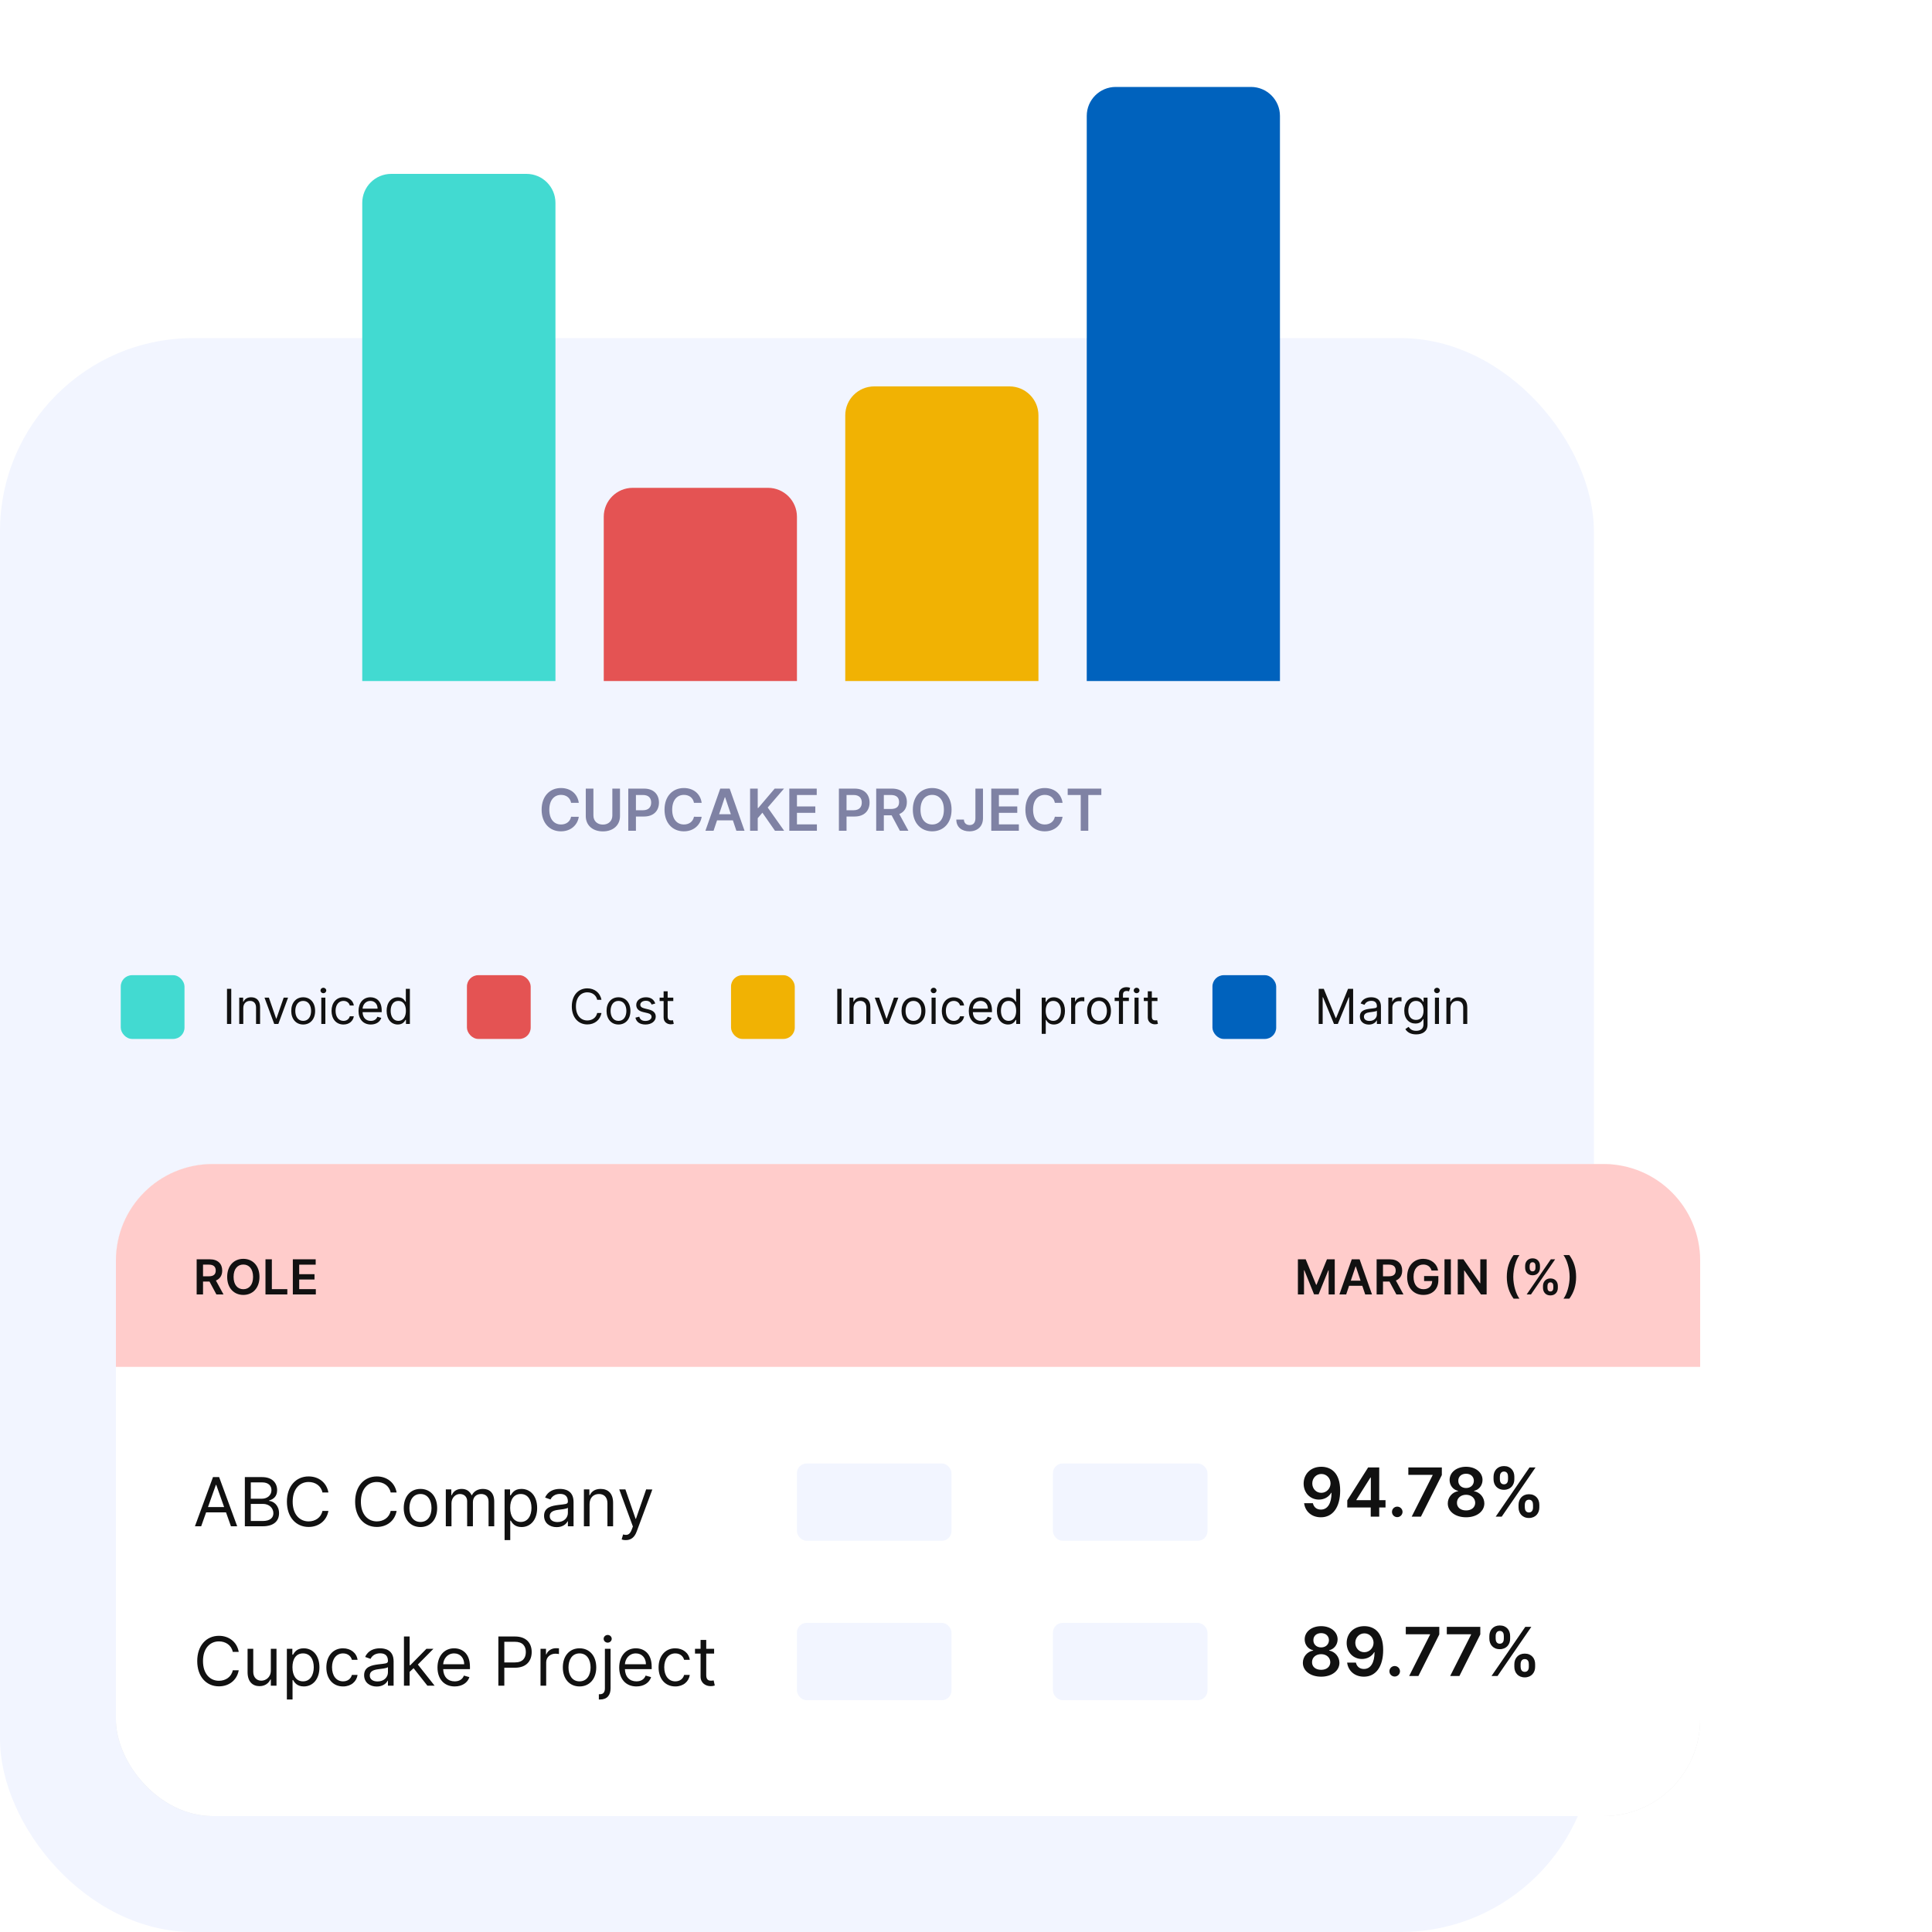 <svg width="400" height="400" viewBox="0 0 400 400" fill="none" xmlns="http://www.w3.org/2000/svg">
<rect y="70" width="330" height="330" rx="40" fill="#F2F5FF"/>
<rect x="25" y="201.901" width="13.198" height="13.198" rx="2.346" fill="#42DAD1"/>
<path d="M47.879 204.727H46.998V212H47.879V204.727ZM50.369 208.719C50.369 207.767 50.958 207.227 51.761 207.227C52.538 207.227 53.011 207.735 53.011 208.591V212H53.849V208.534C53.849 207.142 53.107 206.474 52.002 206.474C51.178 206.474 50.667 206.844 50.411 207.398H50.34V206.545H49.531V212H50.369V208.719ZM59.645 206.545H58.736L57.23 210.892H57.174L55.668 206.545H54.759L56.776 212H57.628L59.645 206.545ZM62.772 212.114C64.249 212.114 65.244 210.991 65.244 209.301C65.244 207.597 64.249 206.474 62.772 206.474C61.295 206.474 60.3 207.597 60.3 209.301C60.3 210.991 61.295 212.114 62.772 212.114ZM62.772 211.361C61.65 211.361 61.139 210.395 61.139 209.301C61.139 208.207 61.65 207.227 62.772 207.227C63.894 207.227 64.406 208.207 64.406 209.301C64.406 210.395 63.894 211.361 62.772 211.361ZM66.523 212H67.361V206.545H66.523V212ZM66.949 205.636C67.276 205.636 67.546 205.381 67.546 205.068C67.546 204.756 67.276 204.5 66.949 204.5C66.622 204.5 66.353 204.756 66.353 205.068C66.353 205.381 66.622 205.636 66.949 205.636ZM71.112 212.114C72.319 212.114 73.115 211.375 73.257 210.409H72.419C72.262 211.006 71.765 211.361 71.112 211.361C70.118 211.361 69.478 210.537 69.478 209.273C69.478 208.037 70.132 207.227 71.112 207.227C71.85 207.227 72.291 207.682 72.419 208.179H73.257C73.115 207.156 72.248 206.474 71.098 206.474C69.62 206.474 68.64 207.639 68.64 209.301C68.64 210.935 69.578 212.114 71.112 212.114ZM76.769 212.114C77.877 212.114 78.686 211.56 78.942 210.736L78.132 210.509C77.919 211.077 77.426 211.361 76.769 211.361C75.785 211.361 75.107 210.725 75.068 209.557H79.027V209.202C79.027 207.17 77.82 206.474 76.684 206.474C75.206 206.474 74.226 207.639 74.226 209.315C74.226 210.991 75.192 212.114 76.769 212.114ZM75.068 208.832C75.125 207.984 75.725 207.227 76.684 207.227C77.593 207.227 78.175 207.909 78.175 208.832H75.068ZM82.362 212.114C83.413 212.114 83.768 211.46 83.953 211.162H84.052V212H84.862V204.727H84.024V207.412H83.953C83.768 207.128 83.441 206.474 82.376 206.474C80.998 206.474 80.046 207.568 80.046 209.287C80.046 211.02 80.998 212.114 82.362 212.114ZM82.475 211.361C81.424 211.361 80.885 210.438 80.885 209.273C80.885 208.122 81.41 207.227 82.475 207.227C83.498 207.227 84.038 208.051 84.038 209.273C84.038 210.509 83.484 211.361 82.475 211.361Z" fill="#111111"/>
<rect x="96.674" y="201.901" width="13.198" height="13.198" rx="2.346" fill="#E45353"/>
<path d="M124.524 207C124.254 205.509 123.061 204.628 121.598 204.628C119.737 204.628 118.388 206.062 118.388 208.364C118.388 210.665 119.737 212.099 121.598 212.099C123.061 212.099 124.254 211.219 124.524 209.727H123.643C123.43 210.736 122.564 211.276 121.598 211.276C120.277 211.276 119.24 210.253 119.24 208.364C119.24 206.474 120.277 205.452 121.598 205.452C122.564 205.452 123.43 205.991 123.643 207H124.524ZM128.049 212.114C129.527 212.114 130.521 210.991 130.521 209.301C130.521 207.597 129.527 206.474 128.049 206.474C126.572 206.474 125.578 207.597 125.578 209.301C125.578 210.991 126.572 212.114 128.049 212.114ZM128.049 211.361C126.927 211.361 126.416 210.395 126.416 209.301C126.416 208.207 126.927 207.227 128.049 207.227C129.172 207.227 129.683 208.207 129.683 209.301C129.683 210.395 129.172 211.361 128.049 211.361ZM135.664 207.767C135.401 206.993 134.812 206.474 133.732 206.474C132.581 206.474 131.729 207.128 131.729 208.051C131.729 208.804 132.177 209.308 133.178 209.543L134.087 209.756C134.638 209.884 134.897 210.146 134.897 210.523C134.897 210.991 134.4 211.375 133.618 211.375C132.933 211.375 132.503 211.08 132.354 210.494L131.559 210.693C131.754 211.62 132.518 212.114 133.633 212.114C134.9 212.114 135.763 211.421 135.763 210.48C135.763 209.72 135.287 209.241 134.314 209.003L133.505 208.804C132.858 208.644 132.567 208.428 132.567 208.009C132.567 207.54 133.064 207.199 133.732 207.199C134.464 207.199 134.765 207.604 134.911 207.98L135.664 207.767ZM139.397 206.545H138.232V205.239H137.394V206.545H136.57V207.256H137.394V210.665C137.394 211.616 138.161 212.071 138.871 212.071C139.184 212.071 139.383 212.014 139.496 211.972L139.326 211.219C139.255 211.233 139.141 211.261 138.957 211.261C138.587 211.261 138.232 211.148 138.232 210.438V207.256H139.397V206.545Z" fill="#111111"/>
<rect x="151.35" y="201.901" width="13.198" height="13.198" rx="2.346" fill="#F1B203"/>
<path d="M174.228 204.727H173.347V212H174.228V204.727ZM176.718 208.719C176.718 207.767 177.308 207.227 178.11 207.227C178.888 207.227 179.36 207.735 179.36 208.591V212H180.199V208.534C180.199 207.142 179.456 206.474 178.352 206.474C177.528 206.474 177.017 206.844 176.761 207.398H176.69V206.545H175.88V212H176.718V208.719ZM185.995 206.545H185.086L183.58 210.892H183.523L182.018 206.545H181.108L183.126 212H183.978L185.995 206.545ZM189.122 212.114C190.599 212.114 191.593 210.991 191.593 209.301C191.593 207.597 190.599 206.474 189.122 206.474C187.644 206.474 186.65 207.597 186.65 209.301C186.65 210.991 187.644 212.114 189.122 212.114ZM189.122 211.361C187.999 211.361 187.488 210.395 187.488 209.301C187.488 208.207 187.999 207.227 189.122 207.227C190.244 207.227 190.755 208.207 190.755 209.301C190.755 210.395 190.244 211.361 189.122 211.361ZM192.873 212H193.711V206.545H192.873V212ZM193.299 205.636C193.625 205.636 193.895 205.381 193.895 205.068C193.895 204.756 193.625 204.5 193.299 204.5C192.972 204.5 192.702 204.756 192.702 205.068C192.702 205.381 192.972 205.636 193.299 205.636ZM197.461 212.114C198.669 212.114 199.464 211.375 199.606 210.409H198.768C198.612 211.006 198.115 211.361 197.461 211.361C196.467 211.361 195.828 210.537 195.828 209.273C195.828 208.037 196.481 207.227 197.461 207.227C198.2 207.227 198.64 207.682 198.768 208.179H199.606C199.464 207.156 198.598 206.474 197.447 206.474C195.97 206.474 194.99 207.639 194.99 209.301C194.99 210.935 195.927 212.114 197.461 212.114ZM203.118 212.114C204.226 212.114 205.036 211.56 205.292 210.736L204.482 210.509C204.269 211.077 203.775 211.361 203.118 211.361C202.135 211.361 201.456 210.725 201.417 209.557H205.377V209.202C205.377 207.17 204.17 206.474 203.033 206.474C201.556 206.474 200.576 207.639 200.576 209.315C200.576 210.991 201.542 212.114 203.118 212.114ZM201.417 208.832C201.474 207.984 202.074 207.227 203.033 207.227C203.942 207.227 204.525 207.909 204.525 208.832H201.417ZM208.711 212.114C209.763 212.114 210.118 211.46 210.302 211.162H210.402V212H211.211V204.727H210.373V207.412H210.302C210.118 207.128 209.791 206.474 208.726 206.474C207.348 206.474 206.396 207.568 206.396 209.287C206.396 211.02 207.348 212.114 208.711 212.114ZM208.825 211.361C207.774 211.361 207.234 210.438 207.234 209.273C207.234 208.122 207.76 207.227 208.825 207.227C209.848 207.227 210.388 208.051 210.388 209.273C210.388 210.509 209.834 211.361 208.825 211.361ZM215.675 214.045H216.513V211.162H216.584C216.769 211.46 217.124 212.114 218.175 212.114C219.539 212.114 220.491 211.02 220.491 209.287C220.491 207.568 219.539 206.474 218.161 206.474C217.096 206.474 216.769 207.128 216.584 207.412H216.485V206.545H215.675V214.045ZM216.499 209.273C216.499 208.051 217.039 207.227 218.062 207.227C219.127 207.227 219.653 208.122 219.653 209.273C219.653 210.438 219.113 211.361 218.062 211.361C217.053 211.361 216.499 210.509 216.499 209.273ZM221.769 212H222.607V208.548C222.607 207.81 223.189 207.27 223.985 207.27C224.209 207.27 224.439 207.312 224.496 207.327V206.474C224.4 206.467 224.18 206.46 224.056 206.46C223.403 206.46 222.834 206.83 222.635 207.369H222.579V206.545H221.769V212ZM227.54 212.114C229.017 212.114 230.011 210.991 230.011 209.301C230.011 207.597 229.017 206.474 227.54 206.474C226.062 206.474 225.068 207.597 225.068 209.301C225.068 210.991 226.062 212.114 227.54 212.114ZM227.54 211.361C226.417 211.361 225.906 210.395 225.906 209.301C225.906 208.207 226.417 207.227 227.54 207.227C228.662 207.227 229.173 208.207 229.173 209.301C229.173 210.395 228.662 211.361 227.54 211.361ZM233.719 206.545H232.498V205.991C232.498 205.452 232.725 205.168 233.279 205.168C233.521 205.168 233.663 205.224 233.748 205.253L233.989 204.528C233.862 204.472 233.606 204.386 233.194 204.386C232.413 204.386 231.66 204.855 231.66 205.793V206.545H230.779V207.256H231.66V212H232.498V207.256H233.719V206.545ZM234.894 212H235.732V206.545H234.894V212ZM235.32 205.636C235.647 205.636 235.917 205.381 235.917 205.068C235.917 204.756 235.647 204.5 235.32 204.5C234.993 204.5 234.724 204.756 234.724 205.068C234.724 205.381 234.993 205.636 235.32 205.636ZM239.639 206.545H238.474V205.239H237.636V206.545H236.812V207.256H237.636V210.665C237.636 211.616 238.403 212.071 239.114 212.071C239.426 212.071 239.625 212.014 239.739 211.972L239.568 211.219C239.497 211.233 239.384 211.261 239.199 211.261C238.83 211.261 238.474 211.148 238.474 210.438V207.256H239.639V206.545Z" fill="#111111"/>
<rect x="251.023" y="201.901" width="13.198" height="13.198" rx="2.346" fill="#0062BD"/>
<path d="M273.021 204.727V212H273.845V206.474H273.916L276.189 212H276.984L279.257 206.474H279.328V212H280.152V204.727H279.101L276.629 210.764H276.544L274.072 204.727H273.021ZM283.409 212.128C284.361 212.128 284.858 211.616 285.029 211.261H285.071V212H285.909V208.406C285.909 206.673 284.588 206.474 283.892 206.474C283.068 206.474 282.131 206.759 281.705 207.753L282.5 208.037C282.685 207.639 283.122 207.213 283.921 207.213C284.691 207.213 285.071 207.621 285.071 208.321V208.349C285.071 208.754 284.659 208.719 283.665 208.847C282.653 208.978 281.548 209.202 281.548 210.452C281.548 211.517 282.372 212.128 283.409 212.128ZM283.537 211.375C282.869 211.375 282.387 211.077 282.387 210.494C282.387 209.855 282.969 209.656 283.622 209.571C283.977 209.528 284.929 209.429 285.071 209.259V210.026C285.071 210.707 284.531 211.375 283.537 211.375ZM287.439 212H288.277V208.548C288.277 207.81 288.859 207.27 289.655 207.27C289.879 207.27 290.109 207.312 290.166 207.327V206.474C290.07 206.467 289.85 206.46 289.726 206.46C289.072 206.46 288.504 206.83 288.305 207.369H288.249V206.545H287.439V212ZM293.195 214.159C294.502 214.159 295.553 213.562 295.553 212.156V206.545H294.744V207.412H294.658C294.474 207.128 294.133 206.474 293.067 206.474C291.69 206.474 290.738 207.568 290.738 209.244C290.738 210.949 291.732 211.915 293.053 211.915C294.119 211.915 294.46 211.29 294.644 210.991H294.715V212.099C294.715 213.009 294.076 213.42 293.195 213.42C292.205 213.42 291.857 212.898 291.633 212.597L290.965 213.065C291.306 213.637 291.977 214.159 293.195 214.159ZM293.167 211.162C292.116 211.162 291.576 210.366 291.576 209.23C291.576 208.122 292.102 207.227 293.167 207.227C294.19 207.227 294.729 208.051 294.729 209.23C294.729 210.438 294.175 211.162 293.167 211.162ZM297.087 212H297.925V206.545H297.087V212ZM297.513 205.636C297.84 205.636 298.11 205.381 298.11 205.068C298.11 204.756 297.84 204.5 297.513 204.5C297.187 204.5 296.917 204.756 296.917 205.068C296.917 205.381 297.187 205.636 297.513 205.636ZM300.298 208.719C300.298 207.767 300.888 207.227 301.691 207.227C302.468 207.227 302.941 207.735 302.941 208.591V212H303.779V208.534C303.779 207.142 303.036 206.474 301.932 206.474C301.108 206.474 300.597 206.844 300.341 207.398H300.27V206.545H299.46V212H300.298V208.719Z" fill="#111111"/>
<path d="M75 42C75 38.686 77.686 36 81 36H109C112.314 36 115 38.686 115 42V141H75V42Z" fill="#42DAD1"/>
<path d="M125 107C125 103.686 127.686 101 131 101H159C162.314 101 165 103.686 165 107V141H125V107Z" fill="#E45353"/>
<path d="M175 86C175 82.686 177.686 80 181 80H209C212.314 80 215 82.686 215 86V141H175V86Z" fill="#F1B203"/>
<path d="M225 24C225 20.686 227.686 18 231 18H259C262.314 18 265 20.686 265 24V141H225V24Z" fill="#0062BD"/>
<path d="M119.831 166.217C119.562 164.278 118.071 163.153 116.136 163.153C113.857 163.153 112.139 164.815 112.139 167.636C112.139 170.453 113.835 172.119 116.136 172.119C118.212 172.119 119.588 170.777 119.831 169.111L118.237 169.102C118.037 170.125 117.202 170.7 116.158 170.7C114.743 170.7 113.729 169.639 113.729 167.636C113.729 165.668 114.734 164.572 116.162 164.572C117.223 164.572 118.054 165.173 118.237 166.217H119.831ZM126.78 163.273V168.842C126.78 169.938 126.017 170.722 124.82 170.722C123.618 170.722 122.86 169.938 122.86 168.842V163.273H121.279V168.974C121.279 170.849 122.685 172.132 124.82 172.132C126.946 172.132 128.361 170.849 128.361 168.974V163.273H126.78ZM130.08 172H131.661V169.051H133.331C135.347 169.051 136.429 167.841 136.429 166.162C136.429 164.496 135.359 163.273 133.352 163.273H130.08V172ZM131.661 167.751V164.594H133.109C134.294 164.594 134.818 165.233 134.818 166.162C134.818 167.091 134.294 167.751 133.118 167.751H131.661ZM145.272 166.217C145.004 164.278 143.512 163.153 141.578 163.153C139.298 163.153 137.581 164.815 137.581 167.636C137.581 170.453 139.277 172.119 141.578 172.119C143.653 172.119 145.029 170.777 145.272 169.111L143.679 169.102C143.478 170.125 142.643 170.7 141.599 170.7C140.184 170.7 139.17 169.639 139.17 167.636C139.17 165.668 140.176 164.572 141.603 164.572C142.664 164.572 143.495 165.173 143.679 166.217H145.272ZM147.735 172L148.456 169.848H151.737L152.461 172H154.149L151.072 163.273H149.12L146.048 172H147.735ZM148.882 168.578L150.062 165.062H150.13L151.311 168.578H148.882ZM155.298 172H156.879V169.401L157.847 168.259L160.45 172H162.351L158.946 167.189L162.321 163.273H160.391L156.986 167.283H156.879V163.273H155.298V172ZM163.419 172H169.13V170.675H165V168.293H168.801V166.967H165V164.598H169.096V163.273H163.419V172ZM173.685 172H175.266V169.051H176.936C178.952 169.051 180.034 167.841 180.034 166.162C180.034 164.496 178.965 163.273 176.958 163.273H173.685V172ZM175.266 167.751V164.594H176.715C177.9 164.594 178.424 165.233 178.424 166.162C178.424 167.091 177.9 167.751 176.723 167.751H175.266ZM181.408 172H182.989V168.804H184.599L186.312 172H188.077L186.189 168.54C187.216 168.126 187.757 167.249 187.757 166.064C187.757 164.398 186.683 163.273 184.68 163.273H181.408V172ZM182.989 167.491V164.594H184.438C185.618 164.594 186.146 165.135 186.146 166.064C186.146 166.993 185.618 167.491 184.446 167.491H182.989ZM197.011 167.636C197.011 164.815 195.289 163.153 193.001 163.153C190.708 163.153 188.991 164.815 188.991 167.636C188.991 170.453 190.708 172.119 193.001 172.119C195.289 172.119 197.011 170.457 197.011 167.636ZM195.421 167.636C195.421 169.622 194.424 170.7 193.001 170.7C191.582 170.7 190.58 169.622 190.58 167.636C190.58 165.651 191.582 164.572 193.001 164.572C194.424 164.572 195.421 165.651 195.421 167.636ZM201.949 163.273V169.409C201.944 170.33 201.518 170.82 200.76 170.82C200.052 170.82 199.579 170.389 199.566 169.682H197.994C197.994 171.293 199.17 172.119 200.7 172.119C202.383 172.119 203.512 171.097 203.517 169.409V163.273H201.949ZM205.232 172H210.942V170.675H206.813V168.293H210.614V166.967H206.813V164.598H210.908V163.273H205.232V172ZM219.991 166.217C219.723 164.278 218.231 163.153 216.297 163.153C214.017 163.153 212.299 164.815 212.299 167.636C212.299 170.453 213.995 172.119 216.297 172.119C218.372 172.119 219.748 170.777 219.991 169.111L218.397 169.102C218.197 170.125 217.362 170.7 216.318 170.7C214.903 170.7 213.889 169.639 213.889 167.636C213.889 165.668 214.895 164.572 216.322 164.572C217.383 164.572 218.214 165.173 218.397 166.217H219.991ZM221.055 164.598H223.753V172H225.321V164.598H228.018V163.273H221.055V164.598Z" fill="#7F82A4"/>
<g filter="url(#filter0_f)">
<rect x="24" y="241" width="328" height="135" rx="20" fill="#111111" fill-opacity="0.1"/>
</g>
<rect x="24" y="241" width="328" height="135" rx="20" fill="white"/>
<path d="M41.651 316L42.675 313.116H46.791L47.815 316H49.108L45.369 305.818H44.097L40.358 316H41.651ZM43.062 312.023L44.693 307.429H44.773L46.403 312.023H43.062ZM50.694 316H54.373C56.779 316 57.773 314.827 57.773 313.295C57.773 311.685 56.66 310.81 55.725 310.75V310.651C56.6 310.412 57.376 309.835 57.376 308.523C57.376 307.031 56.381 305.818 54.254 305.818H50.694V316ZM51.927 314.906V311.366H54.432C55.765 311.366 56.6 312.261 56.6 313.295C56.6 314.19 55.984 314.906 54.373 314.906H51.927ZM51.927 310.293V306.912H54.254C55.606 306.912 56.202 307.628 56.202 308.523C56.202 309.597 55.327 310.293 54.214 310.293H51.927ZM67.993 309C67.615 306.912 65.944 305.679 63.896 305.679C61.291 305.679 59.402 307.688 59.402 310.909C59.402 314.131 61.291 316.139 63.896 316.139C65.944 316.139 67.615 314.906 67.993 312.818H66.76C66.461 314.23 65.248 314.986 63.896 314.986C62.047 314.986 60.595 313.554 60.595 310.909C60.595 308.264 62.047 306.832 63.896 306.832C65.248 306.832 66.461 307.588 66.76 309H67.993ZM82.116 309C81.738 306.912 80.067 305.679 78.019 305.679C75.414 305.679 73.525 307.688 73.525 310.909C73.525 314.131 75.414 316.139 78.019 316.139C80.067 316.139 81.738 314.906 82.116 312.818H80.883C80.584 314.23 79.371 314.986 78.019 314.986C76.17 314.986 74.718 313.554 74.718 310.909C74.718 308.264 76.17 306.832 78.019 306.832C79.371 306.832 80.584 307.588 80.883 309H82.116ZM87.051 316.159C89.119 316.159 90.511 314.588 90.511 312.222C90.511 309.835 89.119 308.264 87.051 308.264C84.983 308.264 83.591 309.835 83.591 312.222C83.591 314.588 84.983 316.159 87.051 316.159ZM87.051 315.105C85.48 315.105 84.764 313.753 84.764 312.222C84.764 310.69 85.48 309.318 87.051 309.318C88.622 309.318 89.338 310.69 89.338 312.222C89.338 313.753 88.622 315.105 87.051 315.105ZM92.302 316H93.476V311.227C93.476 310.109 94.291 309.318 95.206 309.318C96.096 309.318 96.717 309.9 96.717 310.77V316H97.91V311.028C97.91 310.044 98.527 309.318 99.601 309.318C100.436 309.318 101.152 309.761 101.152 310.889V316H102.325V310.889C102.325 309.094 101.361 308.264 99.998 308.264C98.905 308.264 98.104 308.766 97.712 309.557H97.632C97.254 308.741 96.588 308.264 95.584 308.264C94.589 308.264 93.853 308.741 93.535 309.557H93.436V308.364H92.302V316ZM104.47 318.864H105.644V314.827H105.743C106.002 315.244 106.499 316.159 107.97 316.159C109.879 316.159 111.212 314.628 111.212 312.202C111.212 309.795 109.879 308.264 107.95 308.264C106.459 308.264 106.002 309.179 105.743 309.577H105.604V308.364H104.47V318.864ZM105.624 312.182C105.624 310.472 106.379 309.318 107.811 309.318C109.303 309.318 110.039 310.571 110.039 312.182C110.039 313.812 109.283 315.105 107.811 315.105C106.399 315.105 105.624 313.912 105.624 312.182ZM115.249 316.179C116.581 316.179 117.277 315.463 117.516 314.966H117.575V316H118.749V310.969C118.749 308.543 116.899 308.264 115.925 308.264C114.771 308.264 113.459 308.662 112.862 310.054L113.976 310.452C114.235 309.895 114.846 309.298 115.965 309.298C117.044 309.298 117.575 309.87 117.575 310.849V310.889C117.575 311.456 116.999 311.406 115.607 311.585C114.19 311.769 112.644 312.082 112.644 313.832C112.644 315.324 113.797 316.179 115.249 316.179ZM115.428 315.125C114.493 315.125 113.817 314.707 113.817 313.892C113.817 312.997 114.632 312.719 115.547 312.599C116.044 312.54 117.377 312.401 117.575 312.162V313.236C117.575 314.19 116.82 315.125 115.428 315.125ZM122.064 311.406C122.064 310.074 122.889 309.318 124.012 309.318C125.101 309.318 125.762 310.029 125.762 311.227V316H126.936V311.148C126.936 309.199 125.897 308.264 124.35 308.264C123.197 308.264 122.481 308.781 122.123 309.557H122.024V308.364H120.89V316H122.064V311.406ZM129.562 318.864C130.621 318.864 131.367 318.302 131.809 317.114L135.061 308.384L133.778 308.364L131.67 314.449H131.59L129.482 308.364H128.21L131.034 316.04L130.815 316.636C130.387 317.8 129.86 317.909 129.005 317.69L128.707 318.724C128.826 318.784 129.164 318.864 129.562 318.864Z" fill="#111111"/>
<rect x="165" y="303" width="32" height="16" rx="2" fill="#F2F5FF"/>
<rect x="218" y="303" width="32" height="16" rx="2" fill="#F2F5FF"/>
<path d="M273.578 303.679C271.371 303.664 269.904 305.18 269.904 307.169C269.909 309.088 271.276 310.475 273.061 310.475C274.16 310.475 275.115 309.943 275.607 309.068H275.676C275.671 311.246 274.881 312.543 273.474 312.543C272.594 312.543 272.002 312.036 271.818 311.226H270.004C270.213 312.911 271.545 314.139 273.474 314.139C275.915 314.139 277.471 312.101 277.466 308.596C277.461 304.887 275.532 303.689 273.578 303.679ZM273.583 305.17C274.672 305.17 275.472 306.075 275.472 307.114C275.477 308.168 274.637 309.073 273.563 309.073C272.48 309.073 271.699 308.218 271.694 307.129C271.694 306.036 272.504 305.17 273.583 305.17ZM278.938 312.111H283.795V314H285.555V312.111H286.857V310.594H285.555V303.818H283.258L278.938 310.644V312.111ZM283.815 310.594H280.827V310.515L283.735 305.906H283.815V310.594ZM289.287 314.109C289.874 314.109 290.376 313.622 290.381 313.016C290.376 312.419 289.874 311.932 289.287 311.932C288.681 311.932 288.189 312.419 288.194 313.016C288.189 313.622 288.681 314.109 289.287 314.109ZM292.278 314H294.192L298.517 305.394V303.818H291.582V305.359H296.608V305.429L292.278 314ZM303.536 314.139C305.738 314.139 307.314 312.926 307.319 311.271C307.314 309.998 306.375 308.934 305.191 308.735V308.665C306.221 308.437 306.936 307.512 306.941 306.408C306.936 304.842 305.495 303.679 303.536 303.679C301.562 303.679 300.12 304.837 300.125 306.408C300.12 307.512 300.826 308.437 301.875 308.665V308.735C300.672 308.934 299.743 309.998 299.748 311.271C299.743 312.926 301.314 314.139 303.536 314.139ZM303.536 312.717C302.382 312.717 301.637 312.081 301.647 311.141C301.637 310.167 302.437 309.476 303.536 309.476C304.62 309.476 305.415 310.172 305.425 311.141C305.415 312.081 304.674 312.717 303.536 312.717ZM303.536 308.079C302.591 308.079 301.915 307.467 301.925 306.582C301.915 305.707 302.571 305.121 303.536 305.121C304.485 305.121 305.137 305.707 305.147 306.582C305.137 307.472 304.466 308.079 303.536 308.079ZM314.398 312.091C314.403 313.274 315.153 314.283 316.55 314.283C317.942 314.283 318.708 313.274 318.703 312.091V311.554C318.708 310.361 317.962 309.362 316.55 309.362C315.173 309.362 314.403 310.371 314.398 311.554V312.091ZM309.222 306.264C309.227 307.447 309.978 308.447 311.38 308.447C312.767 308.447 313.532 307.457 313.528 306.264V305.727C313.532 304.534 312.787 303.535 311.38 303.535C310.008 303.535 309.227 304.534 309.222 305.727V306.264ZM309.67 314H310.917L317.917 303.818H316.67L309.67 314ZM315.695 311.554C315.7 311.027 315.924 310.495 316.55 310.495C317.206 310.495 317.4 311.027 317.395 311.554V312.091C317.4 312.618 317.187 313.14 316.55 313.14C315.914 313.14 315.7 312.613 315.695 312.091V311.554ZM310.53 305.727C310.535 305.205 310.748 304.668 311.38 304.668C312.036 304.668 312.225 305.2 312.22 305.727V306.264C312.225 306.791 312.016 307.313 311.38 307.313C310.743 307.313 310.535 306.791 310.53 306.264V305.727Z" fill="#111111"/>
<path d="M49.426 342C49.048 339.912 47.378 338.679 45.33 338.679C42.724 338.679 40.835 340.688 40.835 343.909C40.835 347.131 42.724 349.139 45.33 349.139C47.378 349.139 49.048 347.906 49.426 345.818H48.193C47.895 347.23 46.682 347.986 45.33 347.986C43.48 347.986 42.028 346.554 42.028 343.909C42.028 341.264 43.48 339.832 45.33 339.832C46.682 339.832 47.895 340.588 48.193 342H49.426ZM56.072 345.878C56.072 347.31 54.978 347.966 54.103 347.966C53.129 347.966 52.433 347.25 52.433 346.136V341.364H51.259V346.216C51.259 348.165 52.294 349.099 53.725 349.099C54.879 349.099 55.634 348.483 55.992 347.707H56.072V349H57.245V341.364H56.072V345.878ZM59.394 351.864H60.568V347.827H60.667C60.925 348.244 61.423 349.159 62.894 349.159C64.803 349.159 66.136 347.628 66.136 345.202C66.136 342.795 64.803 341.264 62.874 341.264C61.383 341.264 60.925 342.179 60.667 342.577H60.528V341.364H59.394V351.864ZM60.548 345.182C60.548 343.472 61.303 342.318 62.735 342.318C64.227 342.318 64.962 343.571 64.962 345.182C64.962 346.812 64.207 348.105 62.735 348.105C61.323 348.105 60.548 346.912 60.548 345.182ZM71.028 349.159C72.718 349.159 73.832 348.125 74.031 346.773H72.857C72.638 347.608 71.942 348.105 71.028 348.105C69.636 348.105 68.741 346.952 68.741 345.182C68.741 343.452 69.656 342.318 71.028 342.318C72.062 342.318 72.678 342.955 72.857 343.651H74.031C73.832 342.219 72.619 341.264 71.008 341.264C68.94 341.264 67.567 342.895 67.567 345.222C67.567 347.509 68.88 349.159 71.028 349.159ZM77.993 349.179C79.325 349.179 80.021 348.463 80.26 347.966H80.32V349H81.493V343.969C81.493 341.543 79.644 341.264 78.669 341.264C77.516 341.264 76.203 341.662 75.606 343.054L76.72 343.452C76.979 342.895 77.59 342.298 78.709 342.298C79.788 342.298 80.32 342.87 80.32 343.849V343.889C80.32 344.456 79.743 344.406 78.351 344.585C76.934 344.769 75.388 345.082 75.388 346.832C75.388 348.324 76.541 349.179 77.993 349.179ZM78.172 348.125C77.237 348.125 76.561 347.707 76.561 346.892C76.561 345.997 77.376 345.719 78.291 345.599C78.788 345.54 80.121 345.401 80.32 345.162V346.236C80.32 347.19 79.564 348.125 78.172 348.125ZM83.634 349H84.808V346.141L85.628 345.381L88.487 349H89.978L86.513 344.625L89.74 341.364H88.288L84.947 344.764H84.808V338.818H83.634V349ZM94.137 349.159C95.688 349.159 96.822 348.384 97.18 347.23L96.046 346.912C95.748 347.707 95.057 348.105 94.137 348.105C92.76 348.105 91.81 347.215 91.755 345.58H97.299V345.082C97.299 342.239 95.609 341.264 94.018 341.264C91.949 341.264 90.577 342.895 90.577 345.241C90.577 347.588 91.93 349.159 94.137 349.159ZM91.755 344.565C91.835 343.377 92.675 342.318 94.018 342.318C95.29 342.318 96.106 343.273 96.106 344.565H91.755ZM103.18 349H104.413V345.281H106.64C109.012 345.281 110.081 343.839 110.081 342.04C110.081 340.24 109.012 338.818 106.621 338.818H103.18V349ZM104.413 344.188V339.912H106.581C108.236 339.912 108.868 340.817 108.868 342.04C108.868 343.263 108.236 344.188 106.601 344.188H104.413ZM111.908 349H113.081V344.168C113.081 343.134 113.896 342.378 115.01 342.378C115.323 342.378 115.646 342.438 115.726 342.457V341.264C115.592 341.254 115.284 341.244 115.11 341.244C114.195 341.244 113.399 341.761 113.121 342.517H113.041V341.364H111.908V349ZM119.987 349.159C122.055 349.159 123.447 347.588 123.447 345.222C123.447 342.835 122.055 341.264 119.987 341.264C117.919 341.264 116.526 342.835 116.526 345.222C116.526 347.588 117.919 349.159 119.987 349.159ZM119.987 348.105C118.416 348.105 117.7 346.753 117.7 345.222C117.7 343.69 118.416 342.318 119.987 342.318C121.558 342.318 122.274 343.69 122.274 345.222C122.274 346.753 121.558 348.105 119.987 348.105ZM125.238 341.364V349.557C125.238 350.332 124.92 350.77 124.204 350.77H123.985V351.864H124.224C125.695 351.864 126.411 350.969 126.411 349.557V341.364H125.238ZM125.815 340.091C126.272 340.091 126.65 339.733 126.65 339.295C126.65 338.858 126.272 338.5 125.815 338.5C125.357 338.5 124.979 338.858 124.979 339.295C124.979 339.733 125.357 340.091 125.815 340.091ZM131.762 349.159C133.313 349.159 134.447 348.384 134.805 347.23L133.671 346.912C133.373 347.707 132.682 348.105 131.762 348.105C130.385 348.105 129.435 347.215 129.381 345.58H134.924V345.082C134.924 342.239 133.233 341.264 131.643 341.264C129.574 341.264 128.202 342.895 128.202 345.241C128.202 347.588 129.555 349.159 131.762 349.159ZM129.381 344.565C129.46 343.377 130.3 342.318 131.643 342.318C132.915 342.318 133.731 343.273 133.731 344.565H129.381ZM139.811 349.159C141.501 349.159 142.615 348.125 142.814 346.773H141.64C141.422 347.608 140.726 348.105 139.811 348.105C138.419 348.105 137.524 346.952 137.524 345.182C137.524 343.452 138.439 342.318 139.811 342.318C140.845 342.318 141.461 342.955 141.64 343.651H142.814C142.615 342.219 141.402 341.264 139.791 341.264C137.723 341.264 136.351 342.895 136.351 345.222C136.351 347.509 137.663 349.159 139.811 349.159ZM147.85 341.364H146.219V339.534H145.046V341.364H143.893V342.358H145.046V347.131C145.046 348.463 146.12 349.099 147.114 349.099C147.552 349.099 147.83 349.02 147.989 348.96L147.751 347.906C147.651 347.926 147.492 347.966 147.233 347.966C146.716 347.966 146.219 347.807 146.219 346.812V342.358H147.85V341.364Z" fill="#111111"/>
<rect x="165" y="336" width="32" height="16" rx="2" fill="#F2F5FF"/>
<rect x="218" y="336" width="32" height="16" rx="2" fill="#F2F5FF"/>
<path d="M273.532 347.139C275.734 347.139 277.31 345.926 277.315 344.271C277.31 342.998 276.371 341.934 275.188 341.735V341.665C276.217 341.437 276.933 340.512 276.938 339.408C276.933 337.842 275.491 336.679 273.532 336.679C271.558 336.679 270.116 337.837 270.121 339.408C270.116 340.512 270.822 341.437 271.871 341.665V341.735C270.668 341.934 269.739 342.998 269.744 344.271C269.739 345.926 271.31 347.139 273.532 347.139ZM273.532 345.717C272.379 345.717 271.633 345.081 271.643 344.141C271.633 343.167 272.433 342.476 273.532 342.476C274.616 342.476 275.411 343.172 275.421 344.141C275.411 345.081 274.67 345.717 273.532 345.717ZM273.532 341.079C272.587 341.079 271.911 340.467 271.921 339.582C271.911 338.707 272.567 338.121 273.532 338.121C274.482 338.121 275.133 338.707 275.143 339.582C275.133 340.472 274.462 341.079 273.532 341.079ZM282.485 336.679C280.277 336.664 278.811 338.18 278.811 340.169C278.816 342.088 280.183 343.475 281.968 343.475C283.066 343.475 284.021 342.943 284.513 342.068H284.583C284.578 344.246 283.787 345.543 282.38 345.543C281.5 345.543 280.909 345.036 280.725 344.226H278.91C279.119 345.911 280.451 347.139 282.38 347.139C284.821 347.139 286.377 345.101 286.372 341.596C286.367 337.887 284.438 336.689 282.485 336.679ZM282.49 338.17C283.578 338.17 284.379 339.075 284.379 340.114C284.384 341.168 283.544 342.073 282.47 342.073C281.386 342.073 280.605 341.218 280.6 340.129C280.6 339.036 281.411 338.17 282.49 338.17ZM288.76 347.109C289.347 347.109 289.849 346.622 289.854 346.016C289.849 345.419 289.347 344.932 288.76 344.932C288.153 344.932 287.661 345.419 287.666 346.016C287.661 346.622 288.153 347.109 288.76 347.109ZM291.75 347H293.664L297.99 338.394V336.818H291.054V338.359H296.081V338.429L291.75 347ZM300.241 347H302.155L306.48 338.394V336.818H299.545V338.359H304.571V338.429L300.241 347ZM313.528 345.091C313.533 346.274 314.284 347.283 315.681 347.283C317.073 347.283 317.839 346.274 317.834 345.091V344.554C317.839 343.361 317.093 342.362 315.681 342.362C314.304 342.362 313.533 343.371 313.528 344.554V345.091ZM308.353 339.264C308.358 340.447 309.109 341.447 310.511 341.447C311.898 341.447 312.663 340.457 312.658 339.264V338.727C312.663 337.534 311.918 336.535 310.511 336.535C309.138 336.535 308.358 337.534 308.353 338.727V339.264ZM308.8 347H310.048L317.048 336.818H315.8L308.8 347ZM314.826 344.554C314.831 344.027 315.055 343.495 315.681 343.495C316.337 343.495 316.531 344.027 316.526 344.554V345.091C316.531 345.618 316.317 346.14 315.681 346.14C315.045 346.14 314.831 345.613 314.826 345.091V344.554ZM309.661 338.727C309.665 338.205 309.879 337.668 310.511 337.668C311.167 337.668 311.356 338.2 311.351 338.727V339.264C311.356 339.791 311.147 340.313 310.511 340.313C309.874 340.313 309.665 339.791 309.661 339.264V338.727Z" fill="#111111"/>
<path d="M24 261C24 249.954 32.954 241 44 241H332C343.046 241 352 249.954 352 261V283H24V261Z" fill="#FFCCCB"/>
<path d="M40.717 268H42.035V265.337H43.377L44.805 268H46.275L44.702 265.116C45.557 264.772 46.008 264.04 46.008 263.053C46.008 261.665 45.114 260.727 43.445 260.727H40.717V268ZM42.035 264.243V261.828H43.242C44.226 261.828 44.666 262.279 44.666 263.053C44.666 263.827 44.226 264.243 43.249 264.243H42.035ZM53.72 264.364C53.72 262.013 52.285 260.628 50.378 260.628C48.468 260.628 47.037 262.013 47.037 264.364C47.037 266.711 48.468 268.099 50.378 268.099C52.285 268.099 53.72 266.714 53.72 264.364ZM52.395 264.364C52.395 266.018 51.564 266.917 50.378 266.917C49.196 266.917 48.361 266.018 48.361 264.364C48.361 262.709 49.196 261.81 50.378 261.81C51.564 261.81 52.395 262.709 52.395 264.364ZM54.965 268H59.486V266.896H56.283V260.727H54.965V268ZM60.629 268H65.388V266.896H61.947V264.911H65.115V263.806H61.947V261.832H65.36V260.727H60.629V268Z" fill="#111111"/>
<path d="M268.717 260.727V268H269.982V262.993H270.049L272.059 267.979H273.004L275.013 263.004H275.081V268H276.345V260.727H274.733L272.574 265.997H272.489L270.33 260.727H268.717ZM278.714 268L279.314 266.207H282.048L282.652 268H284.058L281.494 260.727H279.868L277.308 268H278.714ZM279.669 265.148L280.653 262.219H280.71L281.693 265.148H279.669ZM285.016 268H286.334V265.337H287.676L289.104 268H290.574L289.001 265.116C289.856 264.772 290.307 264.04 290.307 263.053C290.307 261.665 289.412 260.727 287.743 260.727H285.016V268ZM286.334 264.243V261.828H287.541C288.525 261.828 288.965 262.279 288.965 263.053C288.965 263.827 288.525 264.243 287.548 264.243H286.334ZM296.392 263.05H297.735C297.511 261.622 296.275 260.628 294.666 260.628C292.763 260.628 291.335 262.027 291.335 264.371C291.335 266.672 292.699 268.099 294.705 268.099C296.506 268.099 297.795 266.942 297.795 265.067V264.193H294.844V265.223H296.52C296.499 266.26 295.806 266.917 294.713 266.917C293.494 266.917 292.66 266.004 292.66 264.357C292.66 262.719 293.509 261.81 294.684 261.81C295.561 261.81 296.158 262.279 296.392 263.05ZM300.386 260.727H299.069V268H300.386V260.727ZM307.79 260.727H306.479V265.685H306.415L302.992 260.727H301.813V268H303.131V263.046H303.191L306.618 268H307.79V260.727ZM311.968 264.364C311.968 266.136 312.441 267.609 313.375 268.874H314.586C313.865 267.936 313.307 266.047 313.307 264.364C313.307 262.677 313.865 260.788 314.586 259.85H313.375C312.441 261.114 311.968 262.592 311.968 264.364ZM319.459 266.636C319.462 267.482 319.998 268.202 320.996 268.202C321.991 268.202 322.537 267.482 322.534 266.636V266.253C322.537 265.401 322.005 264.687 320.996 264.687C320.013 264.687 319.462 265.408 319.459 266.253V266.636ZM315.762 262.474C315.765 263.32 316.302 264.033 317.303 264.033C318.294 264.033 318.841 263.327 318.837 262.474V262.091C318.841 261.239 318.308 260.525 317.303 260.525C316.323 260.525 315.765 261.239 315.762 262.091V262.474ZM316.081 268H316.973L321.973 260.727H321.081L316.081 268ZM320.385 266.253C320.389 265.876 320.549 265.496 320.996 265.496C321.465 265.496 321.604 265.876 321.6 266.253V266.636C321.604 267.013 321.451 267.386 320.996 267.386C320.542 267.386 320.389 267.009 320.385 266.636V266.253ZM316.696 262.091C316.699 261.718 316.852 261.335 317.303 261.335C317.772 261.335 317.907 261.714 317.903 262.091V262.474C317.907 262.851 317.758 263.224 317.303 263.224C316.849 263.224 316.699 262.851 316.696 262.474V262.091ZM326.316 264.364C326.316 262.592 325.844 261.118 324.91 259.854H323.699C324.42 260.791 324.977 262.68 324.977 264.364C324.977 266.05 324.42 267.94 323.699 268.877H324.91C325.844 267.613 326.316 266.136 326.316 264.364Z" fill="#111111"/>
<defs>
<filter id="filter0_f" x="4" y="221" width="368" height="175" filterUnits="userSpaceOnUse" color-interpolation-filters="sRGB">
<feFlood flood-opacity="0" result="BackgroundImageFix"/>
<feBlend mode="normal" in="SourceGraphic" in2="BackgroundImageFix" result="shape"/>
<feGaussianBlur stdDeviation="10" result="effect1_foregroundBlur"/>
</filter>
</defs>
</svg>
